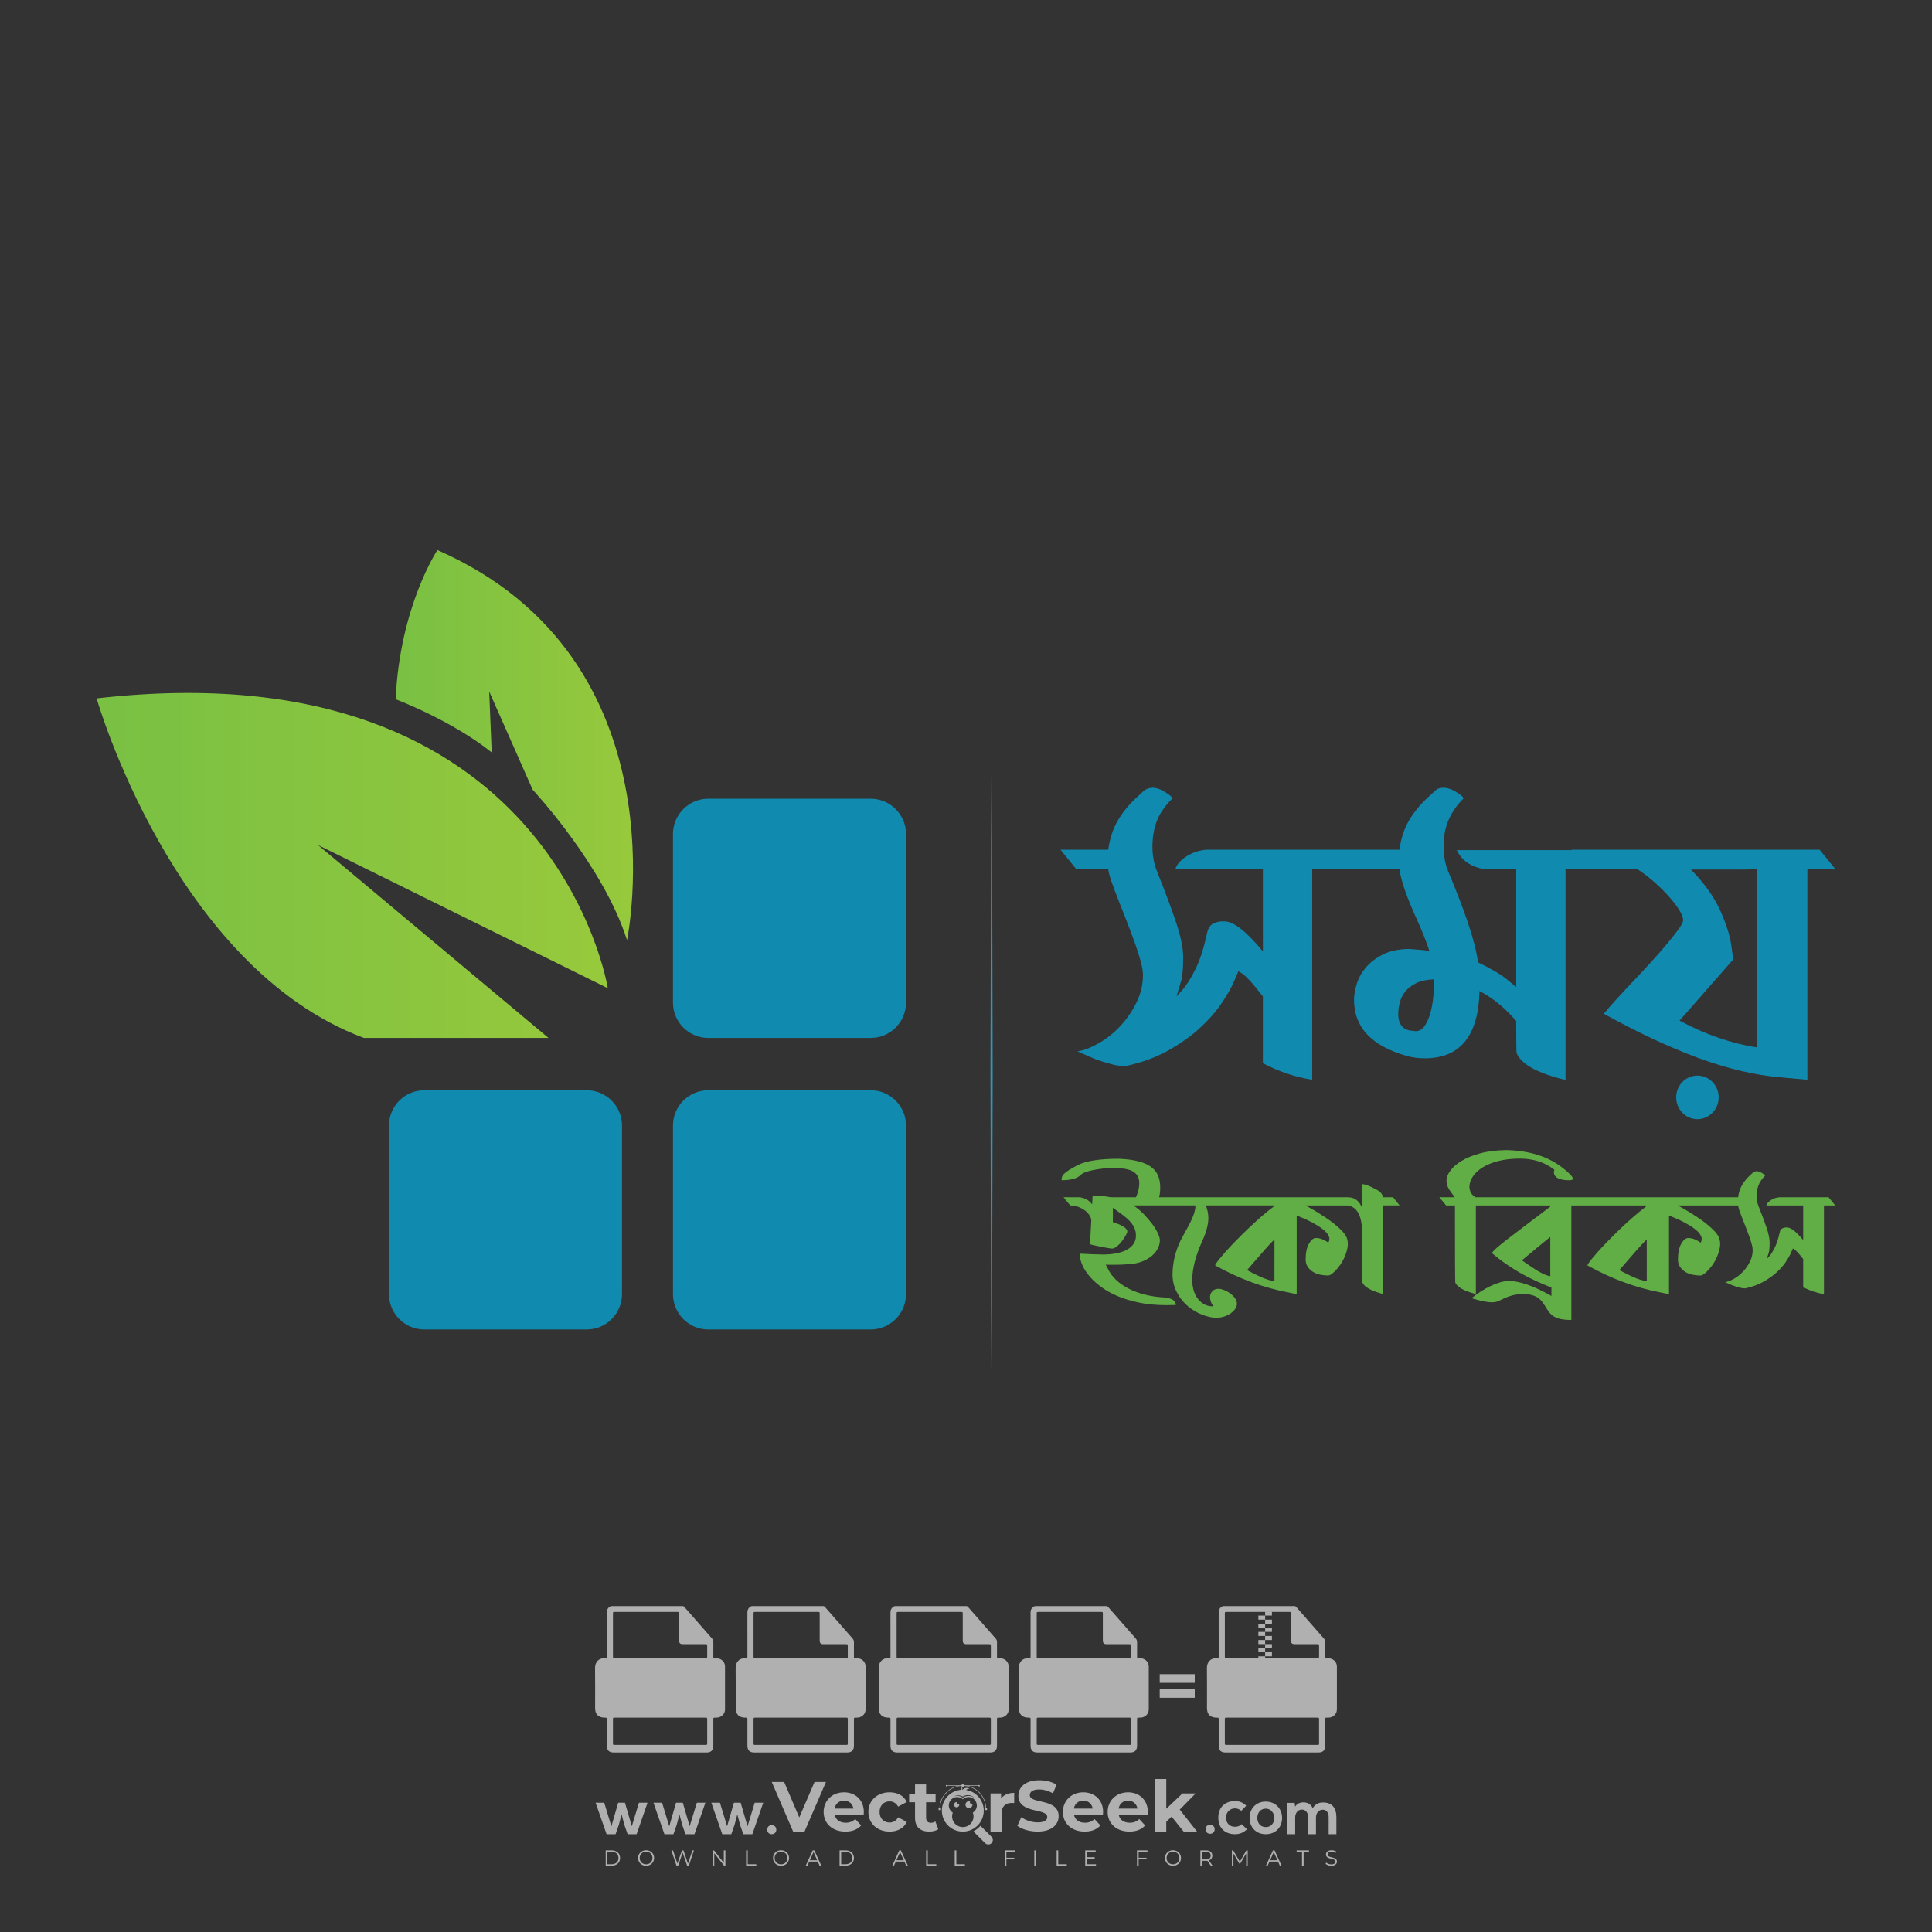 <?xml version="1.0" encoding="iso-8859-1"?>
<!-- Generator: Adobe Illustrator 24.3.0, SVG Export Plug-In . SVG Version: 6.00 Build 0)  -->
<svg version="1.1" id="Layer_1" xmlns="http://www.w3.org/2000/svg" xmlns:xlink="http://www.w3.org/1999/xlink" x="0px" y="0px"
	 viewBox="0 0 500 500" style="enable-background:new 0 0 500 500;" xml:space="preserve">
<rect x="0" y="0" width="500" height="500" fill="#333333" stroke="none"/>
<g id="watermark_1_">
	<g>
		<g id="watermark" style="opacity:0.61;">
			<g>
				<g>
					<g>
						<g>
							<polygon style="fill:#FFFFFF;" points="213.765,461.172 208.204,474.017 205.268,474.017 199.726,461.172 202.938,461.172 
								206.846,470.347 210.81,461.172 							"/>
						</g>
						<g>
							<path style="fill:#FFFFFF;" d="M223.507,469.741h-7.469c0.275,1.23,1.321,1.982,2.826,1.982c1.046,0,1.798-0.312,2.477-0.954
								l1.523,1.651c-0.917,1.046-2.294,1.597-4.074,1.597c-3.413,0-5.634-2.147-5.634-5.083c0-2.954,2.257-5.083,5.267-5.083
								c2.899,0,5.138,1.945,5.138,5.12C223.562,469.191,223.526,469.503,223.507,469.741 M216.002,468.071h4.863
								c-0.202-1.248-1.138-2.055-2.422-2.055C217.139,466.016,216.204,466.805,216.002,468.071"/>
						</g>
						<g>
							<path style="fill:#FFFFFF;" d="M224.735,468.934c0-2.973,2.294-5.083,5.505-5.083c2.074,0,3.707,0.899,4.423,2.514
								l-2.22,1.193c-0.532-0.936-1.321-1.358-2.221-1.358c-1.45,0-2.587,1.009-2.587,2.734c0,1.725,1.138,2.734,2.587,2.734
								c0.899,0,1.688-0.404,2.221-1.358l2.22,1.211c-0.716,1.578-2.349,2.495-4.423,2.495
								C227.029,474.017,224.735,471.907,224.735,468.934"/>
						</g>
						<g>
							<path style="fill:#FFFFFF;" d="M242.828,473.393c-0.587,0.422-1.45,0.624-2.331,0.624c-2.33,0-3.688-1.193-3.688-3.542
								v-4.055h-1.523v-2.202h1.523v-2.404h2.863v2.404h2.459v2.202h-2.459v4.019c0,0.844,0.458,1.303,1.229,1.303
								c0.422,0,0.844-0.128,1.156-0.367L242.828,473.393z"/>
						</g>
					</g>
					<g>
						<path style="fill:#FFFFFF;" d="M262.474,463.997v2.643c-0.238-0.018-0.422-0.037-0.642-0.037
							c-1.578,0-2.624,0.862-2.624,2.753v4.661h-2.863v-9.873h2.734v1.303C259.776,464.493,260.951,463.997,262.474,463.997"/>
					</g>
					<g>
						<path style="fill:#FFFFFF;" d="M263.299,472.53l1.009-2.239c1.083,0.789,2.697,1.339,4.239,1.339
							c1.762,0,2.477-0.587,2.477-1.376c0-2.404-7.469-0.752-7.469-5.524c0-2.184,1.762-4,5.413-4c1.615,0,3.267,0.385,4.459,1.138
							l-0.918,2.257c-1.193-0.679-2.422-1.009-3.56-1.009c-1.761,0-2.44,0.66-2.44,1.468c0,2.367,7.468,0.734,7.468,5.45
							c0,2.147-1.78,3.982-5.45,3.982C266.492,474.017,264.437,473.411,263.299,472.53"/>
					</g>
					<g>
						<path style="fill:#FFFFFF;" d="M285.428,469.741h-7.469c0.275,1.23,1.321,1.982,2.826,1.982c1.046,0,1.798-0.312,2.477-0.954
							l1.523,1.651c-0.918,1.046-2.294,1.597-4.074,1.597c-3.413,0-5.634-2.147-5.634-5.083c0-2.954,2.257-5.083,5.267-5.083
							c2.9,0,5.138,1.945,5.138,5.12C285.484,469.191,285.447,469.503,285.428,469.741 M277.923,468.071h4.863
							c-0.202-1.248-1.138-2.055-2.422-2.055C279.061,466.016,278.125,466.805,277.923,468.071"/>
					</g>
					<g>
						<path style="fill:#FFFFFF;" d="M297.007,469.741h-7.469c0.275,1.23,1.321,1.982,2.826,1.982c1.046,0,1.798-0.312,2.477-0.954
							l1.523,1.651c-0.918,1.046-2.294,1.597-4.074,1.597c-3.413,0-5.634-2.147-5.634-5.083c0-2.954,2.257-5.083,5.267-5.083
							c2.899,0,5.138,1.945,5.138,5.12C297.062,469.191,297.025,469.503,297.007,469.741 M289.501,468.071h4.863
							c-0.202-1.248-1.138-2.055-2.422-2.055C290.639,466.016,289.703,466.805,289.501,468.071"/>
					</g>
					<g>
						<polygon style="fill:#FFFFFF;" points="303.208,470.145 301.831,471.503 301.831,474.017 298.969,474.017 298.969,460.401 
							301.831,460.401 301.831,468.108 306.016,464.144 309.429,464.144 305.318,468.328 309.796,474.017 306.327,474.017 						"/>
					</g>
					<g>
						<path style="fill:#FFFFFF;" d="M256.601,475.359L256.601,475.359l-2.86-2.86c-0.435,0.508-0.953,0.943-1.534,1.284
							c-0.092,0.069-0.186,0.136-0.283,0.199l3.027,3.027c0.456,0.456,1.195,0.456,1.65,0
							C257.057,476.554,257.057,475.815,256.601,475.359"/>
					</g>
					<g>
						<path style="fill:#FFFFFF;" d="M249.984,463.244c0.221-0.173,0.495-0.281,0.797-0.281c0.042,0,0.083,0.002,0.124,0.006
							c-0.214-0.156-0.478-0.249-0.764-0.249c-0.395,0-0.744,0.18-0.981,0.458c-0.051,0-0.1,0.006-0.151,0.008
							c0.039-0.077,0.064-0.162,0.064-0.255c0-0.234-0.143-0.434-0.346-0.519c0.087,0.126,0.138,0.279,0.138,0.445
							c0,0.122-0.031,0.237-0.081,0.341c-2.811,0.201-5.03,2.539-5.03,5.4c0,2.993,2.426,5.42,5.42,5.42
							c2.993,0,5.42-2.426,5.42-5.42C254.595,465.879,252.593,463.635,249.984,463.244 M247.983,464.656
							c0.435,0,0.844,0.112,1.199,0.309c0.374-0.245,0.82-0.387,1.299-0.387c0.711,0,1.348,0.312,1.784,0.806
							c-0.435-0.379-1.004-0.61-1.627-0.61c-0.449,0-0.87,0.12-1.234,0.329c-0.079,0.046-0.156,0.096-0.229,0.15
							c-0.065-0.048-0.133-0.093-0.204-0.134c-0.369-0.219-0.8-0.344-1.26-0.344c-0.3,0-0.588,0.054-0.854,0.152
							C247.196,464.754,247.578,464.656,247.983,464.656 M251.772,469.098c0.115,0.305,0.181,0.634,0.181,0.979
							c0,1.534-1.244,2.777-2.778,2.777c-1.534,0-2.777-1.243-2.777-2.777c0-0.345,0.066-0.674,0.181-0.979
							c-0.62-0.382-1.035-1.064-1.035-1.846c0-1.197,0.971-2.168,2.168-2.168c0.565,0,1.078,0.218,1.463,0.572
							c0.386-0.354,0.899-0.572,1.464-0.572c1.197,0,2.168,0.971,2.168,2.168C252.807,468.034,252.392,468.716,251.772,469.098"/>
					</g>
					<g>
						<path style="fill:#FFFFFF;" d="M251.666,467.061c0,0.497-0.404,0.901-0.901,0.901c-0.497,0-0.901-0.404-0.901-0.901
							s0.404-0.901,0.901-0.901c0.101,0,0.197,0.017,0.287,0.047c-0.03,0.062-0.045,0.132-0.045,0.204
							c0,0.273,0.221,0.494,0.494,0.494c0.05,0,0.099-0.008,0.146-0.022C251.66,466.941,251.666,467,251.666,467.061"/>
					</g>
					<g>
						<path style="fill:#FFFFFF;" d="M248.255,467.061c0,0.376-0.305,0.681-0.681,0.681c-0.376,0-0.681-0.305-0.681-0.681
							s0.305-0.681,0.681-0.681c0.076,0,0.149,0.013,0.217,0.035c-0.023,0.047-0.034,0.1-0.034,0.155
							c0,0.206,0.167,0.374,0.374,0.374c0.038,0,0.075-0.006,0.11-0.017C248.25,466.97,248.255,467.015,248.255,467.061"/>
					</g>
					<g>
						<g>
							<g>
								<rect x="242.908" y="467.83" style="fill:#FFFFFF;" width="0.616" height="0.616"/>
							</g>
							<g>
								<rect x="254.827" y="467.83" style="fill:#FFFFFF;" width="0.616" height="0.616"/>
							</g>
							<g>
								<path style="fill:#FFFFFF;" d="M255.205,468.082h-0.14c0-3.248-2.642-5.89-5.89-5.89c-3.248,0-5.89,2.642-5.89,5.89h-0.14
									c0-1.611,0.627-3.125,1.766-4.264c1.139-1.139,2.653-1.766,4.264-1.766c1.611,0,3.125,0.627,4.264,1.766
									C254.578,464.957,255.205,466.471,255.205,468.082"/>
							</g>
						</g>
						<g>
							<rect x="248.868" y="461.814" style="fill:#FFFFFF;" width="0.616" height="0.616"/>
						</g>
						<g>
							<rect x="244.95" y="462.052" style="fill:#FFFFFF;" width="8.45" height="0.14"/>
						</g>
						<g>
							<path style="fill:#FFFFFF;" d="M245.174,462.15c0,0.108-0.088,0.196-0.196,0.196c-0.108,0-0.196-0.088-0.196-0.196
								c0-0.108,0.088-0.196,0.196-0.196C245.086,461.954,245.174,462.042,245.174,462.15"/>
						</g>
						<g>
							<path style="fill:#FFFFFF;" d="M253.596,462.15c0,0.108-0.088,0.196-0.196,0.196c-0.108,0-0.196-0.088-0.196-0.196
								c0-0.108,0.088-0.196,0.196-0.196C253.509,461.954,253.596,462.042,253.596,462.15"/>
						</g>
					</g>
				</g>
				<g>
					<path style="fill:#FFFFFF;" d="M314.356,473.409c0,1.559-2.364,1.559-2.364,0C311.993,471.851,314.356,471.851,314.356,473.409
						z"/>
				</g>
				<g>
					<g>
						<g>
							<path style="fill:#FFFFFF;" d="M161.739,466.549l1.772,6.088l1.855-6.088h2.215l-2.823,8.14h-2.33l-0.837-2.396l-0.722-2.708
								l-0.722,2.708l-0.837,2.396h-2.33l-2.839-8.14h2.231l1.855,6.088l1.756-6.088H161.739z"/>
						</g>
						<g>
							<path style="fill:#FFFFFF;" d="M176.713,466.549l1.772,6.088l1.855-6.088h2.215l-2.823,8.14h-2.33l-0.837-2.396l-0.722-2.708
								l-0.722,2.708l-0.837,2.396h-2.33l-2.839-8.14h2.231l1.855,6.088l1.756-6.088H176.713z"/>
						</g>
						<g>
							<path style="fill:#FFFFFF;" d="M191.687,466.549l1.772,6.088l1.855-6.088h2.215l-2.823,8.14h-2.33l-0.837-2.396l-0.722-2.708
								l-0.722,2.708l-0.837,2.396h-2.33l-2.839-8.14h2.231l1.855,6.088l1.756-6.088H191.687z"/>
						</g>
					</g>
					<g>
						<path style="fill:#FFFFFF;" d="M200.908,473.52c0,1.559-2.364,1.559-2.364,0C198.545,471.962,200.908,471.962,200.908,473.52z
							"/>
					</g>
					<g>
						<path style="fill:#FFFFFF;" d="M322.71,473.409c-0.935,0.919-1.919,1.28-3.117,1.28c-2.346,0-4.3-1.411-4.3-4.282
							s1.953-4.284,4.3-4.284c1.149,0,2.035,0.329,2.921,1.199l-1.264,1.329c-0.476-0.428-1.066-0.64-1.623-0.64
							c-1.346,0-2.33,0.985-2.33,2.396c0,1.542,1.05,2.362,2.297,2.362c0.64,0,1.28-0.18,1.772-0.672L322.71,473.409z"/>
					</g>
					<g>
						<path style="fill:#FFFFFF;" d="M331.805,470.472c0,2.33-1.591,4.217-4.217,4.217c-2.626,0-4.201-1.887-4.201-4.217
							c0-2.314,1.609-4.217,4.185-4.217C330.149,466.255,331.805,468.158,331.805,470.472z M325.389,470.472
							c0,1.231,0.739,2.38,2.199,2.38c1.46,0,2.199-1.149,2.199-2.38c0-1.215-0.854-2.396-2.199-2.396
							C326.144,468.077,325.389,469.258,325.389,470.472z"/>
					</g>
					<g>
						<path style="fill:#FFFFFF;" d="M338.572,474.689v-4.332c0-1.068-0.559-2.035-1.658-2.035c-1.082,0-1.722,0.967-1.722,2.035
							v4.332h-2.003v-8.107h1.855l0.148,0.985c0.426-0.82,1.362-1.116,2.133-1.116c0.969,0,1.937,0.394,2.396,1.51
							c0.723-1.149,1.658-1.478,2.708-1.478c2.297,0,3.43,1.412,3.43,3.84v4.365h-2.003v-4.365c0-1.066-0.442-1.97-1.526-1.97
							c-1.082,0-1.756,0.935-1.756,2.003v4.332H338.572z"/>
					</g>
				</g>
			</g>
		</g>
		<g style="opacity:0.61;">
			<g>
				<g>
					<path style="fill:#FFFFFF;" d="M345.988,431.299c-0.006-1.224-0.959-2.121-2.189-2.14c-0.924-0.014-0.832,0.12-0.834-0.867
						c-0.003-1.097-0.007-2.194,0.003-3.292c0.003-0.379-0.112-0.691-0.362-0.976c-2.342-2.668-4.678-5.342-7.019-8.011
						c-0.12-0.137-0.275-0.244-0.414-0.366c-6.214,0-12.427,0-18.641,0c-0.794,0.293-1.14,0.868-1.138,1.709
						c0.01,3.748,0.004,7.496,0.004,11.243c0,0.556-0.003,0.589-0.55,0.551c-1.497-0.102-2.516,0.986-2.497,2.492
						c0.044,3.476,0.013,6.953,0.014,10.429c0.001,1.58,0.867,2.443,2.45,2.449c0.582,0.002,0.582,0.002,0.582,0.6
						c0,2.219-0.001,4.438,0.001,6.657c0.001,1.192,0.58,1.771,1.768,1.771c8.013,0.001,16.027,0.001,24.04,0
						c1.168,0,1.755-0.583,1.757-1.745c0.002-2.256,0-4.512,0.001-6.768c0-0.512,0.002-0.511,0.52-0.515
						c0.271-0.002,0.541,0.008,0.809-0.058c0.996-0.246,1.69-1.044,1.694-2.069C346.003,438.696,346.005,434.997,345.988,431.299z
						 M317.537,417.162c5.337,0,10.674,0,16.01,0c0.548,0,0.554,0.007,0.554,0.561c0.001,2.243-0.001,4.486,0.001,6.73
						c0.001,0.811,0.249,1.059,1.06,1.059c1.91,0.001,3.821,0,5.731,0.001c0.458,0,0.479,0.021,0.481,0.483
						c0.003,0.887,0.002,1.775,0,2.662c-0.001,0.477-0.024,0.498-0.504,0.499c-3.895,0.001-7.79,0-11.684,0
						c-3.882,0-7.765,0-11.647,0c-0.55,0-0.552-0.001-0.552-0.561c-0.001-3.624-0.001-7.247,0-10.871
						C316.987,417.166,316.991,417.162,317.537,417.162z M340.822,451.579c-3.883,0.001-7.766,0-11.65,0c-3.871,0-7.742,0-11.613,0
						c-0.572,0-0.574-0.002-0.574-0.579c-0.001-1.997-0.001-3.994,0.001-5.991c0-0.464,0.023-0.486,0.478-0.487
						c7.803-0.001,15.607-0.001,23.41,0c0.478,0,0.499,0.02,0.499,0.503c0.002,1.997,0.001,3.994,0,5.991
						C341.375,451.574,341.37,451.579,340.822,451.579z"/>
				</g>
				<g>
					<g>
						<rect x="327.418" y="417.053" style="fill:#FFFFFF;" width="1.757" height="1.054"/>
					</g>
					<g>
						<rect x="325.662" y="418.107" style="fill:#FFFFFF;" width="1.757" height="1.054"/>
					</g>
					<g>
						<rect x="327.418" y="419.161" style="fill:#FFFFFF;" width="1.757" height="1.054"/>
					</g>
					<g>
						<rect x="325.662" y="420.215" style="fill:#FFFFFF;" width="1.757" height="1.054"/>
					</g>
					<g>
						<rect x="327.418" y="421.269" style="fill:#FFFFFF;" width="1.757" height="1.054"/>
					</g>
					<g>
						<rect x="325.662" y="422.323" style="fill:#FFFFFF;" width="1.757" height="1.054"/>
					</g>
					<g>
						<rect x="327.418" y="423.378" style="fill:#FFFFFF;" width="1.757" height="1.054"/>
					</g>
					<g>
						<rect x="325.662" y="424.432" style="fill:#FFFFFF;" width="1.757" height="1.054"/>
					</g>
					<g>
						<rect x="327.418" y="425.486" style="fill:#FFFFFF;" width="1.757" height="1.054"/>
					</g>
					<g>
						<rect x="325.662" y="426.54" style="fill:#FFFFFF;" width="1.757" height="1.054"/>
					</g>
					<g>
						<rect x="327.418" y="427.594" style="fill:#FFFFFF;" width="1.757" height="1.054"/>
					</g>
					<g>
						<rect x="325.662" y="428.648" style="fill:#FFFFFF;" width="1.757" height="1.054"/>
					</g>
				</g>
			</g>
			<g>
				<path style="fill:#FFFFFF;" d="M187.637,431.299c-0.006-1.224-0.959-2.121-2.189-2.14c-0.924-0.014-0.832,0.12-0.834-0.867
					c-0.003-1.097-0.007-2.194,0.003-3.292c0.003-0.379-0.112-0.691-0.362-0.976c-2.342-2.668-4.678-5.342-7.019-8.011
					c-0.12-0.137-0.275-0.244-0.414-0.366c-6.214,0-12.427,0-18.641,0c-0.794,0.293-1.14,0.868-1.138,1.709
					c0.01,3.748,0.004,7.496,0.004,11.243c0,0.556-0.003,0.589-0.55,0.551c-1.497-0.102-2.516,0.986-2.497,2.492
					c0.044,3.476,0.013,6.953,0.014,10.429c0.001,1.58,0.867,2.443,2.45,2.449c0.582,0.002,0.582,0.002,0.582,0.6
					c0,2.219-0.001,4.438,0.001,6.657c0.001,1.192,0.58,1.771,1.768,1.771c8.013,0.001,16.027,0.001,24.04,0
					c1.168,0,1.755-0.583,1.757-1.745c0.002-2.256,0-4.512,0.001-6.768c0-0.512,0.002-0.511,0.52-0.515
					c0.271-0.002,0.541,0.008,0.809-0.058c0.996-0.246,1.69-1.044,1.694-2.069C187.652,438.696,187.655,434.997,187.637,431.299z
					 M159.187,417.162c5.337,0,10.674,0,16.01,0c0.548,0,0.554,0.007,0.554,0.561c0.001,2.243-0.001,4.486,0.001,6.73
					c0.001,0.811,0.249,1.059,1.06,1.059c1.91,0.001,3.821,0,5.731,0.001c0.458,0,0.479,0.021,0.481,0.483
					c0.003,0.887,0.002,1.775,0,2.662c-0.001,0.477-0.024,0.498-0.504,0.499c-3.895,0.001-7.79,0-11.684,0
					c-3.882,0-7.765,0-11.647,0c-0.55,0-0.552-0.001-0.552-0.561c-0.001-3.624-0.001-7.247,0-10.871
					C158.636,417.166,158.64,417.162,159.187,417.162z M182.472,451.579c-3.883,0.001-7.766,0-11.65,0c-3.871,0-7.742,0-11.613,0
					c-0.572,0-0.574-0.002-0.574-0.579c-0.001-1.997-0.001-3.994,0.001-5.991c0-0.464,0.023-0.486,0.478-0.487
					c7.803-0.001,15.607-0.001,23.41,0c0.478,0,0.499,0.02,0.499,0.503c0.002,1.997,0.001,3.994,0,5.991
					C183.024,451.574,183.019,451.579,182.472,451.579z"/>
			</g>
			<g>
				<path style="fill:#FFFFFF;" d="M159.779,440.669v-7.897h2.779c0.375,0,0.726,0.061,1.053,0.182
					c0.327,0.121,0.612,0.292,0.855,0.513c0.242,0.221,0.434,0.483,0.573,0.789c0.14,0.305,0.21,0.642,0.21,1.009
					c0,0.375-0.07,0.715-0.21,1.02c-0.14,0.305-0.331,0.568-0.573,0.789c-0.243,0.221-0.528,0.392-0.855,0.513
					c-0.327,0.121-0.678,0.182-1.053,0.182h-1.29v2.901H159.779z M162.58,436.356c0.39,0,0.684-0.111,0.882-0.331
					c0.199-0.22,0.298-0.474,0.298-0.761c0-0.14-0.024-0.276-0.072-0.408c-0.048-0.132-0.121-0.248-0.221-0.347
					c-0.099-0.099-0.223-0.178-0.37-0.237c-0.147-0.059-0.32-0.089-0.518-0.089h-1.312v2.173H162.58z"/>
				<path style="fill:#FFFFFF;" d="M166.308,432.771h1.731l3.177,5.294h0.088l-0.088-1.522v-3.772h1.478v7.897h-1.566l-3.353-5.592
					h-0.088l0.088,1.522v4.07h-1.467V432.771z"/>
				<path style="fill:#FFFFFF;" d="M177.922,436.334h3.872c0.022,0.089,0.04,0.195,0.055,0.32c0.014,0.125,0.022,0.25,0.022,0.375
					c0,0.507-0.077,0.985-0.231,1.434c-0.154,0.449-0.397,0.849-0.728,1.202c-0.353,0.375-0.776,0.666-1.268,0.871
					c-0.493,0.206-1.055,0.309-1.688,0.309c-0.574,0-1.114-0.103-1.622-0.309c-0.507-0.206-0.948-0.492-1.323-0.86
					c-0.375-0.367-0.673-0.803-0.894-1.307c-0.221-0.504-0.331-1.053-0.331-1.649c0-0.595,0.11-1.145,0.331-1.649
					c0.221-0.504,0.518-0.939,0.894-1.307c0.375-0.367,0.816-0.654,1.323-0.86c0.507-0.206,1.048-0.309,1.622-0.309
					c0.64,0,1.211,0.11,1.715,0.331c0.504,0.221,0.935,0.526,1.296,0.915l-1.025,1.004c-0.258-0.272-0.544-0.48-0.861-0.623
					c-0.316-0.143-0.695-0.215-1.136-0.215c-0.361,0-0.703,0.065-1.026,0.193c-0.324,0.129-0.607,0.311-0.85,0.546
					c-0.242,0.235-0.436,0.52-0.579,0.855c-0.143,0.335-0.215,0.708-0.215,1.119c0,0.412,0.072,0.785,0.215,1.12
					c0.143,0.335,0.338,0.62,0.584,0.855c0.246,0.235,0.531,0.418,0.855,0.546c0.323,0.129,0.669,0.193,1.037,0.193
					c0.419,0,0.773-0.061,1.064-0.182c0.29-0.121,0.538-0.278,0.744-0.469c0.148-0.132,0.275-0.3,0.381-0.502
					c0.106-0.202,0.189-0.428,0.248-0.678h-2.482V436.334z"/>
			</g>
			<g>
				<path style="fill:#FFFFFF;" d="M224.019,431.299c-0.006-1.224-0.959-2.121-2.189-2.14c-0.924-0.014-0.832,0.12-0.834-0.867
					c-0.003-1.097-0.007-2.194,0.003-3.292c0.003-0.379-0.112-0.691-0.362-0.976c-2.342-2.668-4.678-5.342-7.019-8.011
					c-0.12-0.137-0.275-0.244-0.414-0.366c-6.214,0-12.427,0-18.641,0c-0.794,0.293-1.14,0.868-1.138,1.709
					c0.01,3.748,0.004,7.496,0.004,11.243c0,0.556-0.003,0.589-0.55,0.551c-1.497-0.102-2.516,0.986-2.497,2.492
					c0.044,3.476,0.013,6.953,0.014,10.429c0.001,1.58,0.867,2.443,2.45,2.449c0.582,0.002,0.582,0.002,0.582,0.6
					c0,2.219-0.001,4.438,0.001,6.657c0.001,1.192,0.58,1.771,1.768,1.771c8.013,0.001,16.027,0.001,24.04,0
					c1.168,0,1.755-0.583,1.757-1.745c0.002-2.256,0-4.512,0.001-6.768c0-0.512,0.002-0.511,0.52-0.515
					c0.271-0.002,0.541,0.008,0.809-0.058c0.997-0.246,1.69-1.044,1.694-2.069C224.034,438.696,224.036,434.997,224.019,431.299z
					 M195.568,417.162c5.337,0,10.674,0,16.01,0c0.548,0,0.554,0.007,0.554,0.561c0.001,2.243-0.001,4.486,0.001,6.73
					c0.001,0.811,0.249,1.059,1.06,1.059c1.91,0.001,3.821,0,5.731,0.001c0.458,0,0.479,0.021,0.481,0.483
					c0.003,0.887,0.002,1.775,0,2.662c-0.001,0.477-0.024,0.498-0.504,0.499c-3.895,0.001-7.79,0-11.684,0
					c-3.882,0-7.765,0-11.647,0c-0.55,0-0.552-0.001-0.552-0.561c-0.001-3.624-0.001-7.247,0-10.871
					C195.018,417.166,195.022,417.162,195.568,417.162z M218.854,451.579c-3.883,0.001-7.766,0-11.65,0c-3.871,0-7.742,0-11.613,0
					c-0.572,0-0.574-0.002-0.574-0.579c-0.001-1.997-0.001-3.994,0.001-5.991c0-0.464,0.023-0.486,0.478-0.487
					c7.803-0.001,15.607-0.001,23.41,0c0.478,0,0.499,0.02,0.499,0.503c0.002,1.997,0.001,3.994,0,5.991
					C219.406,451.574,219.401,451.579,218.854,451.579z"/>
			</g>
			<g>
				<path style="fill:#FFFFFF;" d="M205.111,432.771h1.699l2.967,7.897h-1.644l-0.651-1.886h-3.044l-0.651,1.886h-1.643
					L205.111,432.771z M206.997,437.415l-0.706-1.974l-0.287-0.96h-0.088l-0.287,0.96l-0.706,1.974H206.997z"/>
				<path style="fill:#FFFFFF;" d="M211.331,434.536c-0.125,0-0.245-0.024-0.359-0.072c-0.114-0.048-0.213-0.114-0.298-0.199
					c-0.084-0.084-0.151-0.182-0.198-0.292c-0.048-0.11-0.072-0.232-0.072-0.364s0.024-0.254,0.072-0.364
					c0.048-0.11,0.114-0.208,0.198-0.292c0.084-0.084,0.184-0.151,0.298-0.198c0.114-0.048,0.233-0.072,0.359-0.072
					c0.257,0,0.478,0.09,0.662,0.27c0.184,0.181,0.276,0.399,0.276,0.656s-0.092,0.476-0.276,0.656
					C211.809,434.446,211.589,434.536,211.331,434.536z M210.615,440.669v-5.404h1.445v5.404H210.615z"/>
			</g>
			<g>
				<path style="fill:#FFFFFF;" d="M261.044,431.299c-0.006-1.224-0.959-2.121-2.189-2.14c-0.924-0.014-0.832,0.12-0.834-0.867
					c-0.003-1.097-0.007-2.194,0.003-3.292c0.003-0.379-0.112-0.691-0.362-0.976c-2.342-2.668-4.678-5.342-7.019-8.011
					c-0.12-0.137-0.275-0.244-0.414-0.366c-6.214,0-12.427,0-18.641,0c-0.794,0.293-1.14,0.868-1.138,1.709
					c0.01,3.748,0.004,7.496,0.004,11.243c0,0.556-0.003,0.589-0.55,0.551c-1.497-0.102-2.516,0.986-2.497,2.492
					c0.044,3.476,0.013,6.953,0.014,10.429c0.001,1.58,0.867,2.443,2.45,2.449c0.582,0.002,0.582,0.002,0.582,0.6
					c0,2.219-0.001,4.438,0.001,6.657c0.001,1.192,0.58,1.771,1.768,1.771c8.013,0.001,16.027,0.001,24.04,0
					c1.168,0,1.755-0.583,1.757-1.745c0.002-2.256,0-4.512,0.001-6.768c0-0.512,0.002-0.511,0.52-0.515
					c0.271-0.002,0.541,0.008,0.809-0.058c0.996-0.246,1.69-1.044,1.694-2.069C261.059,438.696,261.061,434.997,261.044,431.299z
					 M232.593,417.162c5.337,0,10.674,0,16.01,0c0.548,0,0.554,0.007,0.554,0.561c0.001,2.243-0.001,4.486,0.001,6.73
					c0.001,0.811,0.249,1.059,1.06,1.059c1.91,0.001,3.821,0,5.731,0.001c0.458,0,0.479,0.021,0.481,0.483
					c0.003,0.887,0.002,1.775,0,2.662c-0.001,0.477-0.024,0.498-0.504,0.499c-3.895,0.001-7.79,0-11.684,0
					c-3.882,0-7.765,0-11.647,0c-0.55,0-0.552-0.001-0.552-0.561c-0.001-3.624-0.001-7.247,0-10.871
					C232.042,417.166,232.047,417.162,232.593,417.162z M255.878,451.579c-3.883,0.001-7.766,0-11.65,0c-3.871,0-7.742,0-11.613,0
					c-0.572,0-0.574-0.002-0.574-0.579c-0.001-1.997-0.001-3.994,0.001-5.991c0-0.464,0.023-0.486,0.478-0.487
					c7.803-0.001,15.607-0.001,23.41,0c0.478,0,0.499,0.02,0.499,0.503c0.002,1.997,0.001,3.994,0,5.991
					C256.431,451.574,256.426,451.579,255.878,451.579z"/>
			</g>
			<g>
				<path style="fill:#FFFFFF;" d="M236.361,440.845c-0.338,0-0.662-0.048-0.971-0.143c-0.309-0.095-0.592-0.239-0.849-0.43
					c-0.257-0.191-0.481-0.425-0.673-0.7c-0.191-0.276-0.342-0.597-0.452-0.965l1.401-0.551c0.103,0.397,0.283,0.726,0.54,0.987
					c0.257,0.261,0.596,0.392,1.015,0.392c0.154,0,0.303-0.02,0.447-0.061c0.143-0.04,0.272-0.099,0.386-0.176
					s0.204-0.175,0.27-0.292c0.066-0.118,0.099-0.254,0.099-0.408c0-0.147-0.026-0.279-0.077-0.397
					c-0.051-0.117-0.138-0.227-0.259-0.331c-0.121-0.103-0.28-0.202-0.475-0.298c-0.195-0.095-0.435-0.195-0.722-0.298l-0.485-0.176
					c-0.213-0.073-0.429-0.173-0.645-0.298c-0.217-0.125-0.413-0.276-0.59-0.452c-0.177-0.176-0.322-0.384-0.436-0.623
					c-0.114-0.239-0.171-0.509-0.171-0.81c0-0.309,0.06-0.597,0.182-0.866c0.121-0.268,0.294-0.503,0.518-0.706
					c0.224-0.202,0.492-0.36,0.805-0.474s0.66-0.171,1.042-0.171c0.397,0,0.74,0.053,1.031,0.16
					c0.291,0.107,0.537,0.243,0.739,0.408c0.202,0.165,0.366,0.348,0.491,0.546c0.125,0.199,0.217,0.386,0.276,0.563l-1.312,0.551
					c-0.074-0.221-0.208-0.419-0.402-0.596c-0.195-0.176-0.462-0.265-0.8-0.265c-0.324,0-0.592,0.075-0.805,0.226
					c-0.213,0.151-0.32,0.348-0.32,0.59c0,0.235,0.103,0.436,0.309,0.601c0.206,0.165,0.533,0.325,0.982,0.48l0.497,0.165
					c0.316,0.111,0.605,0.237,0.866,0.381c0.261,0.143,0.485,0.314,0.673,0.513c0.187,0.199,0.331,0.425,0.43,0.678
					c0.1,0.254,0.149,0.546,0.149,0.877c0,0.412-0.083,0.767-0.248,1.064c-0.165,0.298-0.377,0.542-0.634,0.734
					c-0.258,0.191-0.548,0.335-0.872,0.43C236.986,440.797,236.67,440.845,236.361,440.845z"/>
				<path style="fill:#FFFFFF;" d="M239.516,432.771h1.61l1.633,4.754l0.287,1.015h0.088l0.309-1.015l1.699-4.754h1.61l-2.879,7.897
					h-1.566L239.516,432.771z"/>
				<path style="fill:#FFFFFF;" d="M251.097,436.334h3.871c0.022,0.089,0.04,0.195,0.055,0.32c0.015,0.125,0.023,0.25,0.023,0.375
					c0,0.507-0.078,0.985-0.232,1.434c-0.154,0.449-0.397,0.849-0.728,1.202c-0.353,0.375-0.775,0.666-1.268,0.871
					c-0.493,0.206-1.055,0.309-1.688,0.309c-0.574,0-1.114-0.103-1.621-0.309c-0.507-0.206-0.949-0.492-1.324-0.86
					c-0.375-0.367-0.673-0.803-0.894-1.307c-0.22-0.504-0.331-1.053-0.331-1.649c0-0.595,0.11-1.145,0.331-1.649
					c0.221-0.504,0.518-0.939,0.894-1.307c0.375-0.367,0.816-0.654,1.324-0.86c0.507-0.206,1.047-0.309,1.621-0.309
					c0.64,0,1.211,0.11,1.715,0.331c0.504,0.221,0.936,0.526,1.296,0.915l-1.026,1.004c-0.257-0.272-0.544-0.48-0.861-0.623
					c-0.316-0.143-0.694-0.215-1.136-0.215c-0.36,0-0.702,0.065-1.026,0.193c-0.323,0.129-0.607,0.311-0.849,0.546
					c-0.243,0.235-0.436,0.52-0.579,0.855c-0.143,0.335-0.215,0.708-0.215,1.119c0,0.412,0.072,0.785,0.215,1.12
					c0.143,0.335,0.338,0.62,0.585,0.855c0.246,0.235,0.531,0.418,0.854,0.546c0.324,0.129,0.669,0.193,1.037,0.193
					c0.419,0,0.774-0.061,1.064-0.182c0.29-0.121,0.539-0.278,0.745-0.469c0.147-0.132,0.274-0.3,0.38-0.502
					c0.107-0.202,0.189-0.428,0.248-0.678h-2.482V436.334z"/>
			</g>
			<g>
				<path style="fill:#FFFFFF;" d="M297.3,431.299c-0.006-1.224-0.959-2.121-2.189-2.14c-0.924-0.014-0.832,0.12-0.834-0.867
					c-0.003-1.097-0.007-2.194,0.003-3.292c0.003-0.379-0.112-0.691-0.362-0.976c-2.342-2.668-4.678-5.342-7.019-8.011
					c-0.12-0.137-0.275-0.244-0.414-0.366c-6.214,0-12.427,0-18.641,0c-0.794,0.293-1.14,0.868-1.138,1.709
					c0.01,3.748,0.004,7.496,0.004,11.243c0,0.556-0.003,0.589-0.55,0.551c-1.497-0.102-2.516,0.986-2.497,2.492
					c0.044,3.476,0.013,6.953,0.014,10.429c0.001,1.58,0.867,2.443,2.45,2.449c0.582,0.002,0.582,0.002,0.582,0.6
					c0,2.219-0.001,4.438,0.001,6.657c0.001,1.192,0.58,1.771,1.768,1.771c8.013,0.001,16.027,0.001,24.04,0
					c1.168,0,1.755-0.583,1.757-1.745c0.002-2.256,0-4.512,0.001-6.768c0-0.512,0.002-0.511,0.52-0.515
					c0.271-0.002,0.541,0.008,0.809-0.058c0.996-0.246,1.69-1.044,1.694-2.069C297.315,438.696,297.318,434.997,297.3,431.299z
					 M268.85,417.162c5.337,0,10.674,0,16.01,0c0.548,0,0.554,0.007,0.554,0.561c0.001,2.243-0.001,4.486,0.001,6.73
					c0.001,0.811,0.249,1.059,1.06,1.059c1.91,0.001,3.821,0,5.731,0.001c0.458,0,0.479,0.021,0.481,0.483
					c0.003,0.887,0.002,1.775,0,2.662c-0.001,0.477-0.024,0.498-0.504,0.499c-3.895,0.001-7.79,0-11.684,0
					c-3.882,0-7.765,0-11.647,0c-0.55,0-0.552-0.001-0.552-0.561c-0.001-3.624-0.001-7.247,0-10.871
					C268.299,417.166,268.303,417.162,268.85,417.162z M292.135,451.579c-3.883,0.001-7.766,0-11.65,0c-3.871,0-7.742,0-11.613,0
					c-0.572,0-0.574-0.002-0.574-0.579c-0.001-1.997-0.001-3.994,0.001-5.991c0-0.464,0.023-0.486,0.478-0.487
					c7.803-0.001,15.607-0.001,23.41,0c0.478,0,0.499,0.02,0.499,0.503c0.001,1.997,0.001,3.994,0,5.991
					C292.687,451.574,292.682,451.579,292.135,451.579z"/>
			</g>
			<g>
				<path style="fill:#FFFFFF;" d="M272.966,434.183v1.831h3.165v1.412h-3.165v1.831h3.518v1.412h-5.007v-7.897h5.007v1.412H272.966
					z"/>
				<path style="fill:#FFFFFF;" d="M277.852,440.669v-7.897h2.779c0.375,0,0.726,0.061,1.053,0.182
					c0.327,0.121,0.612,0.292,0.855,0.513c0.243,0.221,0.434,0.483,0.574,0.789c0.14,0.305,0.209,0.642,0.209,1.009
					c0,0.375-0.07,0.715-0.209,1.02c-0.14,0.305-0.331,0.568-0.574,0.789c-0.243,0.221-0.528,0.392-0.855,0.513
					c-0.327,0.121-0.678,0.182-1.053,0.182h-1.29v2.901H277.852z M280.653,436.356c0.389,0,0.684-0.111,0.882-0.331
					c0.199-0.22,0.298-0.474,0.298-0.761c0-0.14-0.024-0.276-0.072-0.408c-0.048-0.132-0.121-0.248-0.221-0.347
					c-0.099-0.099-0.222-0.178-0.37-0.237c-0.147-0.059-0.32-0.089-0.518-0.089h-1.312v2.173H280.653z"/>
				<path style="fill:#FFFFFF;" d="M286.797,440.845c-0.338,0-0.662-0.048-0.971-0.143c-0.309-0.095-0.592-0.239-0.849-0.43
					c-0.257-0.191-0.482-0.425-0.673-0.7c-0.191-0.276-0.342-0.597-0.452-0.965l1.401-0.551c0.103,0.397,0.283,0.726,0.541,0.987
					c0.257,0.261,0.595,0.392,1.015,0.392c0.154,0,0.303-0.02,0.447-0.061c0.143-0.04,0.272-0.099,0.386-0.176
					c0.114-0.077,0.204-0.175,0.27-0.292c0.066-0.118,0.1-0.254,0.1-0.408c0-0.147-0.026-0.279-0.077-0.397
					c-0.051-0.117-0.138-0.227-0.259-0.331c-0.121-0.103-0.279-0.202-0.474-0.298c-0.195-0.095-0.436-0.195-0.723-0.298
					l-0.485-0.176c-0.213-0.073-0.428-0.173-0.645-0.298c-0.217-0.125-0.414-0.276-0.59-0.452c-0.176-0.176-0.322-0.384-0.436-0.623
					c-0.114-0.239-0.171-0.509-0.171-0.81c0-0.309,0.061-0.597,0.182-0.866c0.121-0.268,0.294-0.503,0.518-0.706
					c0.224-0.202,0.493-0.36,0.805-0.474c0.312-0.114,0.66-0.171,1.042-0.171c0.397,0,0.741,0.053,1.031,0.16
					c0.29,0.107,0.537,0.243,0.739,0.408c0.202,0.165,0.365,0.348,0.491,0.546c0.125,0.199,0.217,0.386,0.276,0.563l-1.312,0.551
					c-0.074-0.221-0.208-0.419-0.403-0.596c-0.195-0.176-0.462-0.265-0.799-0.265c-0.324,0-0.592,0.075-0.805,0.226
					c-0.213,0.151-0.32,0.348-0.32,0.59c0,0.235,0.103,0.436,0.309,0.601c0.206,0.165,0.533,0.325,0.982,0.48l0.496,0.165
					c0.316,0.111,0.605,0.237,0.866,0.381c0.261,0.143,0.485,0.314,0.673,0.513c0.187,0.199,0.331,0.425,0.43,0.678
					c0.099,0.254,0.149,0.546,0.149,0.877c0,0.412-0.083,0.767-0.248,1.064c-0.165,0.298-0.377,0.542-0.634,0.734
					c-0.258,0.191-0.548,0.335-0.872,0.43C287.422,440.797,287.105,440.845,286.797,440.845z"/>
			</g>
			<g>
				<path style="fill:#FFFFFF;" d="M321.394,439.168l4.004-4.985h-3.827v-1.412h5.559v1.5l-3.96,4.985h4.004v1.412h-5.779V439.168z"
					/>
				<path style="fill:#FFFFFF;" d="M328.409,432.771h1.489v7.897h-1.489V432.771z"/>
				<path style="fill:#FFFFFF;" d="M331.486,440.669v-7.897h2.779c0.375,0,0.726,0.061,1.053,0.182
					c0.327,0.121,0.612,0.292,0.855,0.513s0.434,0.483,0.574,0.789c0.14,0.305,0.209,0.642,0.209,1.009
					c0,0.375-0.07,0.715-0.209,1.02c-0.14,0.305-0.331,0.568-0.574,0.789c-0.243,0.221-0.528,0.392-0.855,0.513
					c-0.327,0.121-0.678,0.182-1.053,0.182h-1.29v2.901H331.486z M334.288,436.356c0.389,0,0.684-0.111,0.882-0.331
					c0.199-0.22,0.298-0.474,0.298-0.761c0-0.14-0.024-0.276-0.072-0.408c-0.048-0.132-0.121-0.248-0.221-0.347
					c-0.099-0.099-0.222-0.178-0.37-0.237c-0.147-0.059-0.32-0.089-0.518-0.089h-1.312v2.173H334.288z"/>
			</g>
		</g>
		<g style="opacity:0.61;">
			<path style="fill:#FFFFFF;" d="M300.133,433.27h9.067v2.242h-9.067V433.27z M300.133,437.136h9.067v2.243h-9.067V437.136z"/>
		</g>
	</g>
	<g style="opacity:0.61;">
		<path style="fill:#FFFFFF;" d="M156.756,478.878h1.607c1.263,0,2.114,0.812,2.114,1.974c0,1.161-0.851,1.973-2.114,1.973h-1.607
			V478.878z M158.34,482.464c1.049,0,1.725-0.665,1.725-1.612c0-0.947-0.677-1.613-1.725-1.613h-1.167v3.225H158.34z"/>
		<path style="fill:#FFFFFF;" d="M165.139,480.851c0-1.15,0.879-2.007,2.075-2.007c1.184,0,2.069,0.851,2.069,2.007
			c0,1.156-0.885,2.007-2.069,2.007C166.019,482.858,165.139,482.002,165.139,480.851z M168.866,480.851
			c0-0.942-0.705-1.635-1.652-1.635c-0.953,0-1.663,0.693-1.663,1.635c0,0.941,0.71,1.635,1.663,1.635
			C168.162,482.486,168.866,481.793,168.866,480.851z"/>
		<path style="fill:#FFFFFF;" d="M179.596,478.878l-1.331,3.947h-0.44l-1.156-3.366l-1.161,3.366h-0.434l-1.331-3.947h0.429
			l1.139,3.394l1.178-3.394h0.389l1.161,3.411l1.156-3.411H179.596z"/>
		<path style="fill:#FFFFFF;" d="M187.731,478.878v3.947h-0.344l-2.537-3.202v3.202h-0.417v-3.947h0.344l2.543,3.203v-3.203H187.731
			z"/>
		<path style="fill:#FFFFFF;" d="M193.093,478.878h0.417v3.586h2.21v0.361h-2.627V478.878z"/>
		<path style="fill:#FFFFFF;" d="M200.061,480.851c0-1.15,0.879-2.007,2.075-2.007c1.184,0,2.069,0.851,2.069,2.007
			c0,1.156-0.885,2.007-2.069,2.007C200.941,482.858,200.061,482.002,200.061,480.851z M203.788,480.851
			c0-0.942-0.705-1.635-1.652-1.635c-0.953,0-1.663,0.693-1.663,1.635c0,0.941,0.71,1.635,1.663,1.635
			C203.083,482.486,203.788,481.793,203.788,480.851z"/>
		<path style="fill:#FFFFFF;" d="M211.636,481.77h-2.199l-0.474,1.054h-0.434l1.804-3.947h0.412l1.804,3.947h-0.44L211.636,481.77z
			 M211.484,481.432l-0.947-2.12l-0.947,2.12H211.484z"/>
		<path style="fill:#FFFFFF;" d="M217.28,478.878h1.607c1.263,0,2.114,0.812,2.114,1.974c0,1.161-0.851,1.973-2.114,1.973h-1.607
			V478.878z M218.864,482.464c1.049,0,1.725-0.665,1.725-1.612c0-0.947-0.677-1.613-1.725-1.613h-1.167v3.225H218.864z"/>
		<path style="fill:#FFFFFF;" d="M234.041,481.77h-2.199l-0.474,1.054h-0.434l1.804-3.947h0.412l1.804,3.947h-0.44L234.041,481.77z
			 M233.889,481.432l-0.947-2.12l-0.947,2.12H233.889z"/>
		<path style="fill:#FFFFFF;" d="M239.685,478.878h0.417v3.586h2.21v0.361h-2.627V478.878z"/>
		<path style="fill:#FFFFFF;" d="M247.082,478.878h0.417v3.586h2.21v0.361h-2.627V478.878z"/>
		<path style="fill:#FFFFFF;" d="M260.449,479.239v1.551h2.041v0.361h-2.041v1.675h-0.417v-3.947h2.706v0.361H260.449z"/>
		<path style="fill:#FFFFFF;" d="M267.678,478.878h0.417v3.947h-0.417V478.878z"/>
		<path style="fill:#FFFFFF;" d="M273.456,478.878h0.417v3.586h2.21v0.361h-2.627V478.878z"/>
		<path style="fill:#FFFFFF;" d="M283.644,482.464v0.361h-2.791v-3.947h2.706v0.361h-2.289v1.404h2.041v0.355h-2.041v1.466H283.644z
			"/>
		<path style="fill:#FFFFFF;" d="M294.672,479.239v1.551h2.041v0.361h-2.041v1.675h-0.417v-3.947h2.706v0.361H294.672z"/>
		<path style="fill:#FFFFFF;" d="M301.5,480.851c0-1.15,0.879-2.007,2.075-2.007c1.184,0,2.069,0.851,2.069,2.007
			c0,1.156-0.885,2.007-2.069,2.007C302.379,482.858,301.5,482.002,301.5,480.851z M305.226,480.851
			c0-0.942-0.705-1.635-1.652-1.635c-0.953,0-1.663,0.693-1.663,1.635c0,0.941,0.71,1.635,1.663,1.635
			C304.522,482.486,305.226,481.793,305.226,480.851z"/>
		<path style="fill:#FFFFFF;" d="M313.351,482.825l-0.902-1.269c-0.102,0.011-0.203,0.017-0.316,0.017h-1.06v1.252h-0.417v-3.947
			h1.477c1.004,0,1.613,0.507,1.613,1.353c0,0.62-0.327,1.054-0.902,1.24l0.964,1.353H313.351z M313.328,480.231
			c0-0.632-0.417-0.992-1.207-0.992h-1.048v1.979h1.048C312.911,481.218,313.328,480.851,313.328,480.231z"/>
		<path style="fill:#FFFFFF;" d="M322.907,478.878v3.947h-0.4v-3.158l-1.551,2.656h-0.197l-1.551-2.639v3.14h-0.4v-3.947h0.344
			l1.714,2.926l1.697-2.926H322.907z"/>
		<path style="fill:#FFFFFF;" d="M330.744,481.77h-2.199l-0.473,1.054h-0.434l1.804-3.947h0.411l1.804,3.947h-0.44L330.744,481.77z
			 M330.592,481.432l-0.947-2.12l-0.947,2.12H330.592z"/>
		<path style="fill:#FFFFFF;" d="M336.957,479.239h-1.387v-0.361h3.192v0.361h-1.387v3.586h-0.417V479.239z"/>
		<path style="fill:#FFFFFF;" d="M343.063,482.346l0.164-0.321c0.282,0.276,0.784,0.479,1.302,0.479c0.739,0,1.06-0.31,1.06-0.699
			c0-1.083-2.43-0.417-2.43-1.877c0-0.581,0.451-1.083,1.455-1.083c0.446,0,0.908,0.13,1.224,0.35l-0.141,0.333
			c-0.338-0.22-0.733-0.327-1.083-0.327c-0.722,0-1.043,0.321-1.043,0.716c0,1.083,2.43,0.429,2.43,1.866
			c0,0.581-0.462,1.077-1.472,1.077C343.937,482.858,343.356,482.65,343.063,482.346z"/>
	</g>
</g>
<g>
</g>
<g>
	<g>
		<ellipse style="fill:#118AAF;" cx="439.292" cy="283.998" rx="5.497" ry="5.641"/>
		<path style="fill:#118AAF;" d="M470.916,219.904h-64.228l0.083,0.105h-29.797l0.204,0.314c1.226,2.447,3.505,3.983,6.842,4.612
			h8.373v30.502l-2.553-2.096c-0.885-0.698-1.94-1.398-3.165-2.096c-1.225-0.698-2.621-1.432-4.186-2.202
			c-0.138-1.257-0.443-2.812-0.919-4.664c-0.478-1.851-1.072-3.826-1.787-5.922c-0.715-2.096-1.516-4.279-2.4-6.551
			c-0.885-2.27-1.771-4.454-2.655-6.551c-0.75-1.817-1.123-4.018-1.123-6.603c0-4.751,1.77-8.839,5.31-12.263h-0.204l-0.307-0.42
			c-1.838-1.467-3.438-2.201-4.799-2.201c-0.954,0-1.669,0.246-2.144,0.734l-1.941,1.782c-1.975,1.818-3.591,3.792-4.85,5.922
			c-1.26,2.132-2.093,4.664-2.501,7.6H342.46h-1.327h-29c-1.362,0.141-2.536,0.437-3.523,0.891
			c-0.987,0.455-1.804,0.943-2.451,1.467c-0.648,0.524-1.123,1.032-1.43,1.52c-0.306,0.49-0.494,0.875-0.562,1.153h22.669v21.278
			c-4.289-5.17-7.591-7.756-9.905-7.756h-0.919c-0.546,0-1.226,0.193-2.042,0.576c-0.817,0.384-1.362,1.276-1.634,2.673
			c-0.816,3.774-1.822,6.849-3.012,9.224c-1.192,2.376-2.297,4.124-3.319,5.24l-1.531,1.677l1.327-4.402l0.204-1.468
			c0.067-0.558,0.118-1.169,0.153-1.834c0.033-0.664,0.051-1.45,0.051-2.358c0-2.375-0.612-5.399-1.838-9.067
			c-1.225-3.668-2.894-8.123-5.003-13.364c-0.75-1.955-1.123-4.018-1.123-6.184c0-2.445,0.373-4.664,1.123-6.656
			c0.748-1.992,2.144-4,4.186-6.027h-0.204l-0.307-0.42c-1.837-1.467-3.405-2.201-4.697-2.201c-0.75,0-1.464,0.21-2.144,0.629
			l-2.042,1.886c-1.976,1.818-3.591,3.792-4.85,5.922c-1.261,2.132-2.094,4.664-2.502,7.6h-12.355l4.085,5.031h8.271
			c0.067,0.699,0.34,1.747,0.818,3.145c0.475,1.399,1.054,2.953,1.736,4.664c0.68,1.713,1.395,3.53,2.144,5.45
			c0.749,1.923,1.446,3.773,2.094,5.555c0.646,1.783,1.174,3.425,1.582,4.927c0.408,1.504,0.612,2.709,0.612,3.616
			c0,2.515-0.562,4.911-1.685,7.18c-1.123,2.271-2.519,4.297-4.186,6.079c-1.669,1.783-3.507,3.249-5.514,4.402
			c-2.008,1.153-3.864,1.871-5.564,2.149l4.594,1.991c3.334,1.189,5.719,1.782,7.148,1.782h0.817
			c4.151-0.907,7.812-2.253,10.977-4.035c3.165-1.782,5.871-3.702,8.117-5.765c2.246-2.06,4.085-4.14,5.514-6.236
			c1.43-2.096,2.484-3.913,3.165-5.451l1.327-3.04l1.327,0.839c1.156,1.048,2.229,2.201,3.216,3.459
			c0.986,1.257,1.583,1.991,1.787,2.201v17.295c2.11,1.118,4.22,2.027,6.331,2.725c2.11,0.699,4.254,1.223,6.433,1.572v-54.505
			h5.617h1.327h15.623c0.408,3.006,1.974,7.478,4.697,13.417c1.292,2.866,2.314,5.45,3.063,7.756
			c-0.885-0.139-1.771-0.245-2.655-0.315c-0.885-0.068-1.804-0.139-2.757-0.209c-2.723,0.07-4.987,0.576-6.79,1.52
			c-1.805,0.943-3.251,2.08-4.339,3.407c-1.09,1.328-1.856,2.743-2.298,4.245c-0.443,1.504-0.663,2.848-0.663,4.035
			c0,7.059,4.526,11.88,13.581,14.465c1.496,0.419,3.063,0.629,4.697,0.629c9.19,0,13.921-5.799,14.193-17.4
			c3.403,1.747,6.568,4.333,9.496,7.757c0,5.311,0.033,8.071,0.103,8.28c1.156,2.866,5.309,5.172,12.457,6.918l0.204,0.105v-54.61
			h5.513h1.635h11.435c1.497,0.98,2.944,2.08,4.34,3.302c1.394,1.223,2.655,2.463,3.778,3.721c1.123,1.258,2.025,2.429,2.706,3.511
			c0.679,1.084,1.021,1.976,1.021,2.673c0,0.49-0.408,1.294-1.226,2.411c-0.817,1.119-1.855,2.428-3.114,3.93
			c-1.261,1.504-2.672,3.11-4.238,4.822c-1.567,1.712-3.115,3.372-4.646,4.979c-1.531,1.608-2.945,3.128-4.238,4.559
			c-1.293,1.434-2.315,2.605-3.063,3.512c8.849,4.892,17.035,8.717,24.558,11.477c7.521,2.761,14.584,4.42,21.187,4.979l6.944,0.629
			v-54.505H475L470.916,219.904z M370.95,257.795c-0.138,1.572-0.393,3.023-0.766,4.35c-0.375,1.327-0.868,2.446-1.481,3.354
			c-0.612,0.909-1.396,1.363-2.349,1.363l-1.736-0.21c-1.838-0.488-2.757-1.887-2.757-4.193c0-0.978,0.136-1.991,0.408-3.04
			c0.272-1.048,0.749-1.991,1.43-2.829c0.68-0.839,1.616-1.555,2.808-2.149c1.191-0.593,2.74-0.925,4.646-0.996
			C371.154,254.774,371.085,256.223,370.95,257.795z M454.68,271.054c-6.535-0.978-13.207-3.283-20.013-6.918l13.888-15.828
			l-0.511-3.773c-0.342-2.445-1.294-5.415-2.86-8.91c-1.567-3.493-4.084-7.022-7.556-10.587h8.781c1.361,0,2.74,0,4.135,0
			c1.395,0,2.773-0.034,4.135-0.105V271.054z"/>
	</g>
	<g>
		<path style="fill:#62AE46;" d="M358.022,309.858c-0.144-0.353-0.315-0.676-0.516-0.97c-0.201-0.294-0.444-0.529-0.731-0.706
			c-0.201-0.117-0.48-0.272-0.838-0.463c-0.358-0.19-0.738-0.382-1.139-0.574c-0.401-0.19-0.81-0.353-1.225-0.485
			c-0.416-0.132-0.767-0.199-1.053-0.199v6.176c-0.724-1.8-1.884-2.718-3.473-2.769l-0.008-0.01h-0.129h-1.805h-34.208h-1.934
			h-10.701h-0.301c0.2-0.647,0.301-1.5,0.301-2.559c0-1.147-0.187-2.162-0.559-3.044c-0.373-0.882-0.975-1.632-1.805-2.25
			c-0.831-0.618-1.927-1.103-3.288-1.456c-1.361-0.353-3.03-0.573-5.007-0.662c-4.985,0-8.538,0.544-10.658,1.632
			c-1.031,0.529-1.834,0.986-2.407,1.368c-0.572,0.383-0.988,0.714-1.246,0.993c-0.258,0.28-0.415,0.544-0.473,0.794
			c-0.057,0.251-0.086,0.507-0.086,0.772c2.407,0,4.053-0.455,4.942-1.368h0.043c0.172-0.235,0.544-0.463,1.117-0.684
			c0.572-0.221,1.253-0.411,2.041-0.574c0.787-0.161,1.633-0.294,2.535-0.397c0.902-0.102,1.783-0.154,2.643-0.154
			c2.493,0,4.247,0.324,5.264,0.97c1.017,0.648,1.526,1.632,1.526,2.956c0,0.677-0.101,1.367-0.301,2.073
			c-0.201,0.706-0.387,1.235-0.559,1.588h-6.446c-0.859-0.146-1.619-0.257-2.278-0.331c-0.659-0.073-1.218-0.11-1.676-0.11h-0.43
			c-0.172,0-0.301,0.015-0.387,0.044l-0.129,2.25c-0.774-1.088-1.891-1.705-3.352-1.853h-4.04l1.719,2.117
			c0.744,0,1.447,0.125,2.106,0.375c0.658,0.251,1.238,0.566,1.74,0.948c0.501,0.383,0.895,0.809,1.182,1.279
			c0.286,0.471,0.43,0.912,0.43,1.323l-0.344,6.088h0.086c0,0.059,0.265,0.147,0.795,0.265c0.529,0.118,1.124,0.243,1.783,0.375
			c0.658,0.132,1.289,0.251,1.891,0.353c0.602,0.103,0.974,0.154,1.117,0.154c0.43,0,0.881-0.198,1.354-0.596
			c0.473-0.397,0.902-0.852,1.289-1.368c0.387-0.514,0.709-1.007,0.967-1.478c0.258-0.47,0.387-0.794,0.387-0.97
			c0-0.794-1.147-1.573-3.438-2.338l-0.301-0.088v-3.706l0.086,0.044c0.945,0.677,1.79,1.294,2.536,1.853
			c0.744,0.559,1.361,1.111,1.848,1.654c0.486,0.544,0.86,1.111,1.117,1.698c0.258,0.589,0.387,1.235,0.387,1.941
			c0,0.853-0.223,1.588-0.666,2.206c-0.444,0.618-1.046,1.125-1.805,1.522c-0.76,0.397-1.662,0.692-2.707,0.882
			c-1.046,0.192-2.17,0.287-3.374,0.287c-0.745,0-1.598-0.022-2.557-0.066c-0.96-0.044-2.013-0.095-3.159-0.154
			c-0.144,0-0.215,0.176-0.215,0.529c0,0.648,0.186,1.42,0.559,2.316c0.372,0.897,0.938,1.817,1.698,2.757
			c0.759,0.941,1.74,1.875,2.944,2.801c1.203,0.926,2.628,1.75,4.276,2.47c1.647,0.72,3.538,1.308,5.673,1.764
			c2.134,0.455,4.534,0.684,7.198,0.684l2.45-0.044c0-1.089-0.96-1.735-2.879-1.941c-1.805-0.088-3.496-0.331-5.071-0.728
			c-1.576-0.397-2.995-0.918-4.255-1.566c-1.261-0.647-2.35-1.404-3.266-2.272c-0.917-0.867-1.619-1.831-2.106-2.889l-0.559-1.059
			c0.2,0.03,0.387,0.044,0.559,0.044s0.344,0,0.516,0h1.117c0.916,0,1.762-0.022,2.535-0.066c0.774-0.044,1.446-0.095,2.02-0.154
			c1.146-0.117,2.162-0.375,3.051-0.772c0.888-0.397,1.647-0.874,2.278-1.434c0.63-0.558,1.11-1.176,1.44-1.853
			c0.329-0.676,0.494-1.367,0.494-2.073c0-0.47-0.18-1.088-0.537-1.853c-0.358-0.764-0.853-1.566-1.483-2.404
			c-0.631-0.838-1.354-1.676-2.17-2.514c-0.816-0.838-1.697-1.58-2.643-2.228h8.036h0.473h7.521v0.265
			c0,1.353-0.889,3.559-2.664,6.617l-1.203,2.25c-1.347,2.794-2.034,5.75-2.063,8.867c0.028,1.471,0.344,2.838,0.945,4.103
			c0.602,1.264,1.382,2.374,2.342,3.331c0.959,0.955,2.063,1.742,3.309,2.36c1.246,0.618,2.542,1.029,3.889,1.235l0.774,0.044
			c0.774,0,1.49-0.11,2.149-0.331c0.658-0.221,1.232-0.507,1.719-0.86c0.486-0.353,0.866-0.743,1.139-1.169
			c0.272-0.427,0.408-0.846,0.408-1.257c0-0.529-0.18-1.03-0.537-1.5c-0.358-0.471-0.781-0.882-1.268-1.235
			c-0.487-0.353-1.003-0.632-1.547-0.838c-0.545-0.206-1.003-0.309-1.375-0.309c-0.717,0-1.268,0.221-1.655,0.662
			c-0.387,0.441-0.58,0.911-0.58,1.412c0,0.911,0.301,1.734,0.902,2.47h-0.129c-0.945,0-1.755-0.207-2.428-0.618
			c-0.674-0.412-1.233-0.941-1.676-1.588c-0.444-0.648-0.767-1.368-0.967-2.162c-0.201-0.794-0.301-1.573-0.301-2.338
			c0-1.617,0.229-3.271,0.688-4.963c0.458-1.69,1.045-3.331,1.762-4.919c1.146-2.47,1.719-4.558,1.719-6.264
			c0-1.059-0.215-2.146-0.645-3.264h0.645h1.848h15.041v0.309c-1.061,0.794-2.17,1.698-3.331,2.713
			c-1.16,1.015-2.299,2.059-3.416,3.132c-1.117,1.074-2.185,2.132-3.202,3.176c-1.018,1.045-1.906,2-2.664,2.867
			c-0.76,0.868-1.368,1.596-1.826,2.184c-0.459,0.589-0.688,0.97-0.688,1.147c3.208,1.765,6.331,3.206,9.368,4.323
			c3.036,1.118,6.059,1.971,9.068,2.559c1.661,0.353,2.549,0.529,2.664,0.529v-20.336c1.575,0.618,2.901,1.213,3.975,1.787
			c1.074,0.573,1.948,1.118,2.621,1.632c0.673,0.515,1.152,0.993,1.44,1.434c0.286,0.441,0.43,0.838,0.43,1.191
			c0,0.324-0.072,0.604-0.215,0.838l-0.086,0.176c-0.258-0.265-0.702-0.536-1.332-0.816c-0.631-0.279-1.246-0.419-1.848-0.419
			c-0.659,0-1.268,0.5-1.826,1.5c-0.559,1.001-0.838,2.338-0.838,4.014c0,0.794,0.186,1.456,0.559,1.985
			c0.372,0.529,0.838,0.963,1.397,1.301c0.559,0.339,1.182,0.573,1.869,0.706c0.688,0.132,1.346,0.198,1.977,0.198
			c0.315,0,0.673-0.161,1.074-0.485c0.4-0.323,0.845-0.764,1.332-1.323c0.486-0.558,0.902-1.139,1.246-1.742
			c0.344-0.603,0.623-1.191,0.838-1.765c0.215-0.573,0.372-1.103,0.473-1.588c0.1-0.485,0.15-0.889,0.15-1.213
			c0-0.764-0.144-1.426-0.43-1.985c-0.287-0.529-0.717-1.081-1.289-1.654c-0.573-0.573-1.211-1.139-1.912-1.698
			c-0.702-0.558-1.433-1.088-2.192-1.588c-0.76-0.499-1.483-0.962-2.17-1.39c-0.688-0.426-1.304-0.786-1.848-1.081
			c-0.545-0.294-0.932-0.499-1.16-0.618h11.002c2.349,0.383,3.581,2.574,3.696,6.573c0,8.646,0.028,13.117,0.086,13.41
			c0.486,1.118,2.22,2.088,5.2,2.911l0.086,0.044v-22.939h4.34l-1.719-2.117H358.022z M329.831,331.606
			c-0.516-0.088-1.074-0.228-1.676-0.419c-0.602-0.19-1.19-0.411-1.762-0.662c-0.573-0.25-1.117-0.507-1.633-0.772
			c-0.516-0.265-0.945-0.485-1.289-0.662l-0.731-0.397l3.18-3.661c1.088-1.264,1.962-2.25,2.621-2.956
			c0.658-0.706,1.088-1.132,1.289-1.279V331.606z"/>
		<path style="fill:#62AE46;" d="M473.237,309.858h-12.763c-0.573,0.059-1.068,0.184-1.483,0.375
			c-0.416,0.191-0.76,0.397-1.031,0.618c-0.273,0.221-0.473,0.434-0.602,0.64c-0.129,0.207-0.208,0.368-0.236,0.485h9.54v8.955
			c-1.805-2.176-3.195-3.264-4.169-3.264h-0.387c-0.23,0-0.516,0.081-0.859,0.243c-0.344,0.162-0.573,0.537-0.688,1.125
			c-0.344,1.588-0.767,2.882-1.268,3.882c-0.502,1.001-0.967,1.735-1.397,2.206l-0.645,0.706l0.559-1.853l0.086-0.618
			c0.028-0.235,0.05-0.492,0.064-0.772c0.014-0.279,0.021-0.61,0.021-0.993c0-1-0.258-2.272-0.774-3.816
			c-0.516-1.544-1.218-3.419-2.106-5.624c-0.315-0.823-0.473-1.69-0.473-2.603c0-1.029,0.157-1.963,0.473-2.801
			c0.315-0.838,0.902-1.683,1.762-2.537h-0.086l-0.129-0.176c-0.774-0.618-1.433-0.926-1.977-0.926
			c-0.315,0-0.616,0.088-0.902,0.265l-0.859,0.794c-0.831,0.765-1.512,1.596-2.041,2.492c-0.53,0.897-0.881,1.963-1.053,3.198
			h-4.426h-0.774h-36.7h-0.602h-23.636h-1.074h-0.817c-0.659-0.499-1.074-0.984-1.246-1.456c-0.172-0.47-0.258-0.852-0.258-1.147
			c0-0.97,0.301-1.904,0.902-2.801c0.602-0.896,1.468-1.69,2.6-2.382c1.131-0.691,2.499-1.235,4.104-1.632
			c1.604-0.397,3.423-0.596,5.458-0.596c3.466,0,6.417,0.941,8.853,2.823l0.086,0.088c-0.029,0.03-0.072,0.176-0.129,0.441v0.309
			c0,0.088,0.035,0.243,0.107,0.463c0.071,0.221,0.236,0.441,0.494,0.662c0.258,0.221,0.658,0.412,1.203,0.573
			c0.544,0.162,1.289,0.243,2.235,0.243c0.572,0,0.859-0.132,0.859-0.397c0-0.529-1.003-1.558-3.008-3.088
			c-3.667-2.735-8.366-4.176-14.096-4.323c-2.664,0.03-4.978,0.317-6.94,0.86c-1.963,0.544-3.582,1.213-4.856,2.007
			c-1.276,0.794-2.228,1.64-2.858,2.537c-0.631,0.897-0.946,1.713-0.946,2.448c0,1.001,0.358,1.971,1.074,2.911l1.074,1.456h-3.997
			l1.762,2.117h2.278c0,13.028,0.028,19.689,0.086,19.983c0.544,1.177,2.291,2.147,5.243,2.911l0.086,0.044v-22.939h2.364h1.074
			h15.815v0.309l-5.372,4.058c-1.777,1.353-3.281,2.5-4.512,3.441c-1.233,0.941-2.235,1.728-3.008,2.36
			c-0.774,0.633-1.332,1.125-1.676,1.478c-0.344,0.353-0.516,0.589-0.516,0.706c2.521,2.117,5.164,3.934,7.929,5.448
			c2.382,1.305,4.871,2.442,7.456,3.43v2.194c-2.321-1.323-4.397-2.301-6.231-2.934c-1.833-0.632-3.409-0.948-4.727-0.948
			c-0.744,0-1.539,0.125-2.385,0.375c-0.845,0.251-1.69,0.581-2.535,0.993c-0.845,0.412-1.676,0.882-2.493,1.412
			c-0.817,0.529-1.582,1.088-2.299,1.676c2.264,0.706,4.011,1.059,5.243,1.059c0.688,0,1.268-0.11,1.74-0.331
			c0.473-0.221,0.988-0.463,1.547-0.728c0.559-0.265,1.225-0.507,1.998-0.728c0.774-0.221,1.82-0.331,3.137-0.331
			c0.975,0,1.856,0.161,2.643,0.485c0.788,0.323,1.44,0.823,1.955,1.5c0.545,0.735,0.982,1.39,1.311,1.963
			c0.33,0.573,0.724,1.059,1.182,1.456c0.459,0.397,1.068,0.706,1.827,0.926c0.76,0.221,1.841,0.345,3.245,0.375v-6.705v-9.837
			v-13.102h2.407h0.602h16.287v0.309c-1.061,0.794-2.17,1.698-3.331,2.713c-1.16,1.015-2.299,2.059-3.416,3.132
			c-1.117,1.074-2.185,2.132-3.202,3.176c-1.018,1.045-1.905,2-2.664,2.867c-0.76,0.868-1.368,1.596-1.826,2.184
			c-0.459,0.589-0.688,0.97-0.688,1.147c3.208,1.765,6.331,3.206,9.368,4.323c3.037,1.118,6.059,1.971,9.068,2.559
			c1.661,0.353,2.549,0.529,2.664,0.529v-20.336c1.575,0.618,2.901,1.213,3.975,1.787s1.948,1.118,2.621,1.632
			c0.673,0.515,1.152,0.993,1.44,1.434c0.286,0.441,0.43,0.838,0.43,1.191c0,0.324-0.072,0.604-0.215,0.838l-0.086,0.176
			c-0.258-0.265-0.702-0.536-1.332-0.816c-0.631-0.279-1.246-0.419-1.848-0.419c-0.659,0-1.268,0.5-1.826,1.5
			c-0.559,1.001-0.838,2.338-0.838,4.014c0,0.794,0.186,1.456,0.559,1.985c0.372,0.529,0.838,0.963,1.397,1.301
			c0.559,0.339,1.182,0.573,1.869,0.706c0.688,0.132,1.346,0.198,1.977,0.198c0.315,0,0.673-0.161,1.074-0.485
			c0.4-0.323,0.845-0.764,1.332-1.323c0.486-0.558,0.902-1.139,1.246-1.742c0.344-0.603,0.623-1.191,0.838-1.765
			c0.215-0.573,0.372-1.103,0.473-1.588c0.1-0.485,0.15-0.889,0.15-1.213c0-0.764-0.144-1.426-0.43-1.985
			c-0.287-0.529-0.717-1.081-1.289-1.654c-0.573-0.573-1.211-1.139-1.912-1.698c-0.702-0.558-1.433-1.088-2.192-1.588
			c-0.76-0.499-1.483-0.962-2.17-1.39c-0.688-0.426-1.304-0.786-1.848-1.081c-0.545-0.294-0.932-0.499-1.16-0.618h12.162h0.731h2.75
			c0.028,0.295,0.143,0.736,0.344,1.323c0.2,0.589,0.443,1.243,0.731,1.963c0.286,0.721,0.587,1.486,0.902,2.294
			c0.314,0.809,0.609,1.588,0.881,2.338c0.272,0.75,0.494,1.442,0.666,2.073c0.172,0.633,0.258,1.14,0.258,1.522
			c0,1.059-0.236,2.066-0.709,3.022c-0.473,0.956-1.061,1.809-1.762,2.559c-0.702,0.75-1.476,1.368-2.321,1.853
			c-0.846,0.485-1.626,0.787-2.342,0.904l1.934,0.838c1.404,0.5,2.407,0.75,3.008,0.75h0.344c1.747-0.382,3.288-0.948,4.62-1.698
			c1.332-0.75,2.471-1.558,3.417-2.426c0.945-0.867,1.719-1.742,2.321-2.625c0.602-0.882,1.045-1.646,1.332-2.294l0.559-1.279
			l0.559,0.353c0.486,0.441,0.938,0.926,1.354,1.456c0.415,0.529,0.666,0.838,0.752,0.926v7.279
			c0.888,0.471,1.776,0.853,2.664,1.147c0.888,0.295,1.79,0.515,2.707,0.662v-22.939h2.922L473.237,309.858z M401.212,330.282
			c-1.147-0.176-2.694-0.926-4.641-2.25l-2.707-1.853l3.395-2.823c0.888-0.735,1.661-1.375,2.321-1.919
			c0.658-0.543,1.203-0.977,1.633-1.301V330.282z M426.18,331.606c-0.516-0.088-1.074-0.228-1.676-0.419
			c-0.602-0.19-1.19-0.411-1.762-0.662c-0.573-0.25-1.117-0.507-1.633-0.772c-0.516-0.265-0.945-0.485-1.289-0.662l-0.731-0.397
			l3.18-3.661c1.088-1.264,1.962-2.25,2.621-2.956c0.658-0.706,1.088-1.132,1.289-1.279V331.606z"/>
	</g>
	<g>
		<linearGradient id="SVGID_1_" gradientUnits="userSpaceOnUse" x1="102.393" y1="192.837" x2="163.828" y2="192.837">
			<stop  offset="2.000000e-07" style="stop-color:#79C043"/>
			<stop  offset="1" style="stop-color:#97C93C"/>
		</linearGradient>
		<path style="fill:url(#SVGID_1_);" d="M162.275,243.321c0,0,15.133-72.786-49.073-100.968c0,0-9.728,14.646-10.809,38.612
			c0,0,14.268,5.326,24.861,13.758l-0.649-15.755l11.241,25.408C137.846,204.376,156.113,223.904,162.275,243.321z"/>
		<linearGradient id="SVGID_2_" gradientUnits="userSpaceOnUse" x1="25" y1="223.977" x2="157.302" y2="223.977">
			<stop  offset="2.000000e-07" style="stop-color:#79C043"/>
			<stop  offset="1" style="stop-color:#97C93C"/>
		</linearGradient>
		<path style="fill:url(#SVGID_2_);" d="M157.302,255.748c0,0-14.052-88.541-132.302-75.005c0,0,19.889,69.457,69.178,87.875h47.776
			l-59.666-49.929L157.302,255.748z"/>
	</g>
	<path style="fill:#118AAF;" d="M183.319,268.619h42.004c5.056,0,9.155-4.099,9.155-9.155v-43.602c0-5.056-4.099-9.155-9.155-9.155
		h-42.004c-5.056,0-9.155,4.099-9.155,9.155v43.602C174.164,264.52,178.263,268.619,183.319,268.619z"/>
	<path style="fill:#118AAF;" d="M109.818,344.067h42.004c5.056,0,9.155-4.099,9.155-9.155V291.31c0-5.056-4.099-9.155-9.155-9.155
		h-42.004c-5.056,0-9.155,4.099-9.155,9.155v43.602C100.663,339.968,104.762,344.067,109.818,344.067z"/>
	<path style="fill:#118AAF;" d="M183.319,344.067h42.005c5.056,0,9.155-4.099,9.155-9.155V291.31c0-5.056-4.099-9.155-9.155-9.155
		h-42.004c-5.056,0-9.155,4.099-9.155,9.155v43.602C174.164,339.968,178.263,344.067,183.319,344.067z"/>
	<g>
		<g>
			<polygon style="fill:#3595BB;" points="256.617,197.82 256.755,217.798 256.806,237.776 256.901,277.733 256.806,317.69 
				256.756,337.668 256.617,357.647 256.477,337.668 256.427,317.69 256.332,277.733 256.428,237.776 256.478,217.798 			"/>
		</g>
	</g>
</g>
</svg>
